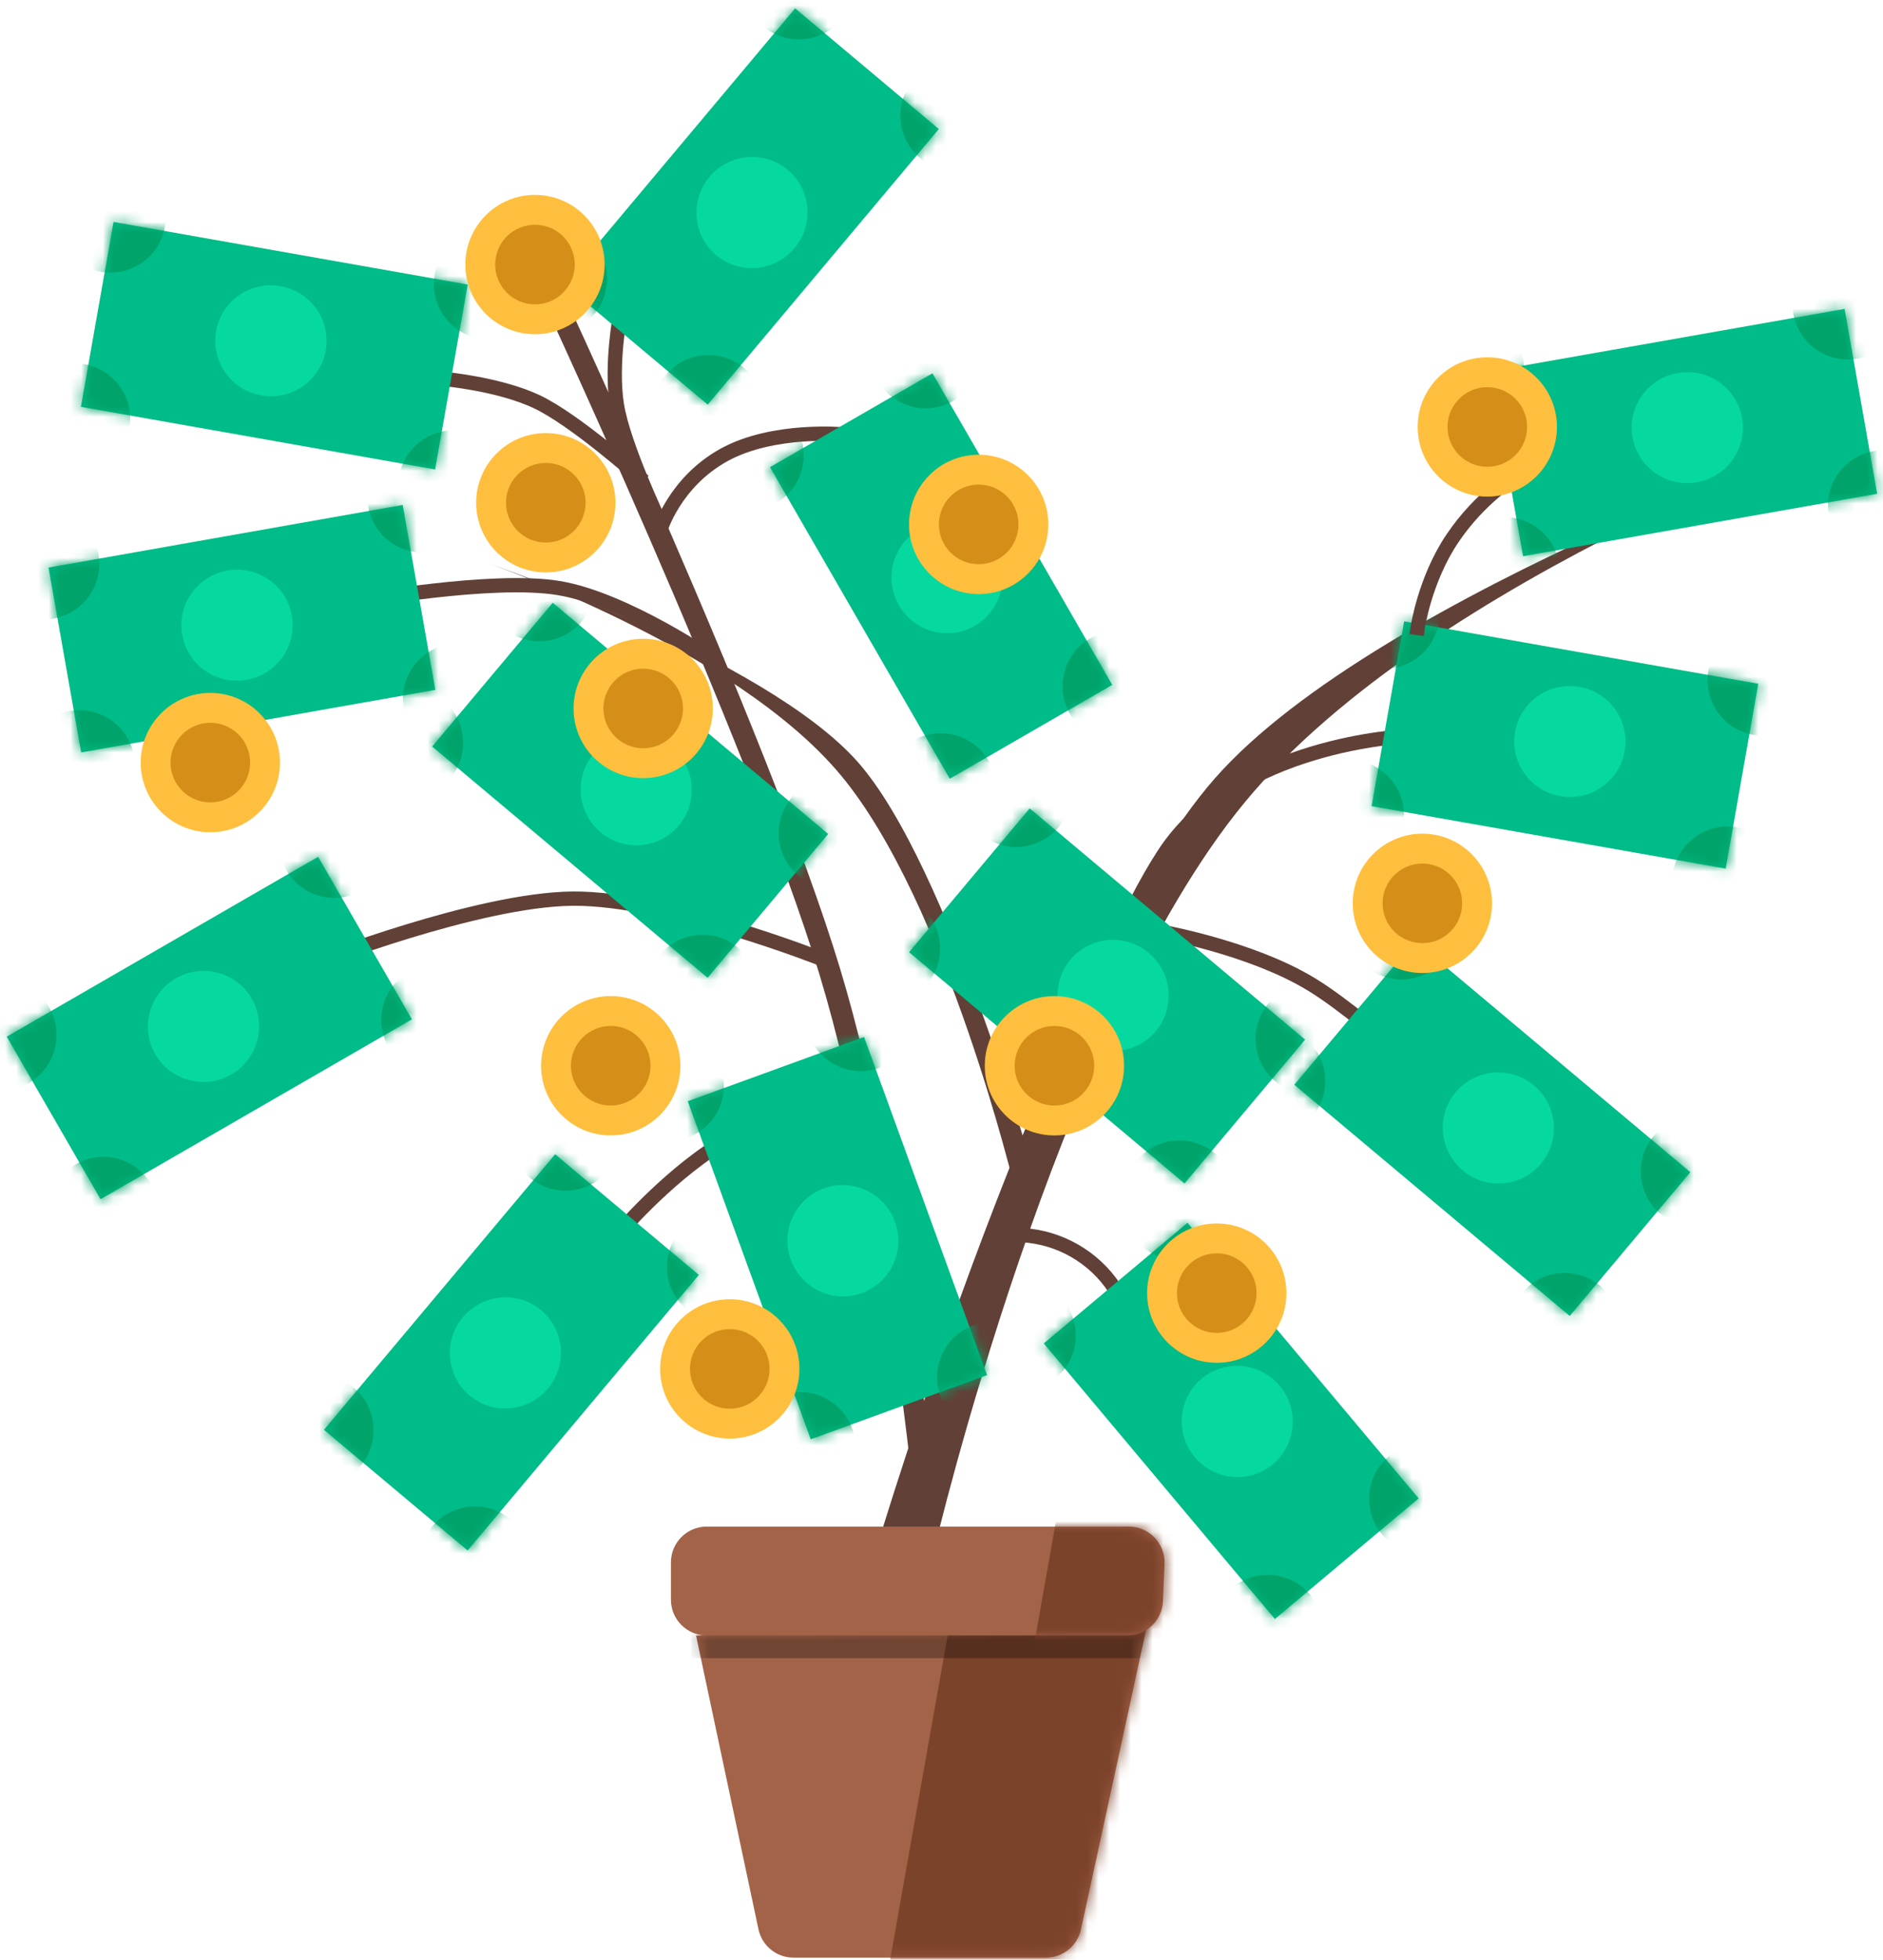 <svg width="174" height="181" viewBox="0 0 174 181" fill="none" xmlns="http://www.w3.org/2000/svg">
<path d="M33 55.566C33 55.566 45.471 53.301 51.615 54.312C57.759 55.324 66 61 66 61" stroke="#614137" stroke-width="1.32" stroke-linecap="square"/>
<path d="M50 25C50 25 70.084 67.944 76.682 89.756C83.281 111.569 86 144 86 144" stroke="#614137" stroke-width="1.98" stroke-linecap="square"/>
<path fill-rule="evenodd" clip-rule="evenodd" d="M86.359 143H81C81 143 97.059 89.18 112.262 71.889C127.465 54.598 173 39 173 39C173 39 132.472 52.979 115.036 74.088C97.599 95.197 86.359 143 86.359 143Z" fill="#614137"/>
<path fill-rule="evenodd" clip-rule="evenodd" d="M93.83 110H96C96 110 87.799 79.985 79.231 70.342C70.663 60.699 45 52 45 52C45 52 67.841 59.796 77.668 71.568C87.495 83.34 93.83 110 93.83 110Z" fill="#614137"/>
<path d="M41 35C41 35 46.062 35.446 49.568 37.087C53.075 38.728 59 44 59 44" stroke="#614137" stroke-width="1.32" stroke-linecap="square"/>
<path d="M57.366 28.695C57.366 28.695 56.407 33.606 56.999 37.367C57.591 41.128 60.947 48.155 60.947 48.155" stroke="#614137" stroke-width="1.32" stroke-linecap="square"/>
<path fill-rule="evenodd" clip-rule="evenodd" d="M64.319 151.057L70.088 178.196C70.412 179.72 71.758 180.81 73.316 180.81H96.658C98.21 180.81 99.553 179.728 99.883 178.211L106.064 149.8L64.319 151.057Z" fill="#A36348"/>
<mask id="mask0_0_213" style="mask-type:luminance" maskUnits="userSpaceOnUse" x="64" y="149" width="43" height="32">
<path fill-rule="evenodd" clip-rule="evenodd" d="M64.319 151.057L70.088 178.196C70.412 179.72 71.758 180.81 73.316 180.81H96.658C98.21 180.81 99.553 179.728 99.883 178.211L106.064 149.8L64.319 151.057Z" fill="white"/>
</mask>
<g mask="url(#mask0_0_213)">
<path fill-rule="evenodd" clip-rule="evenodd" d="M88.804 144.088L114.55 148.599L107.301 189.455L81.555 184.943L88.804 144.088Z" fill="#7C432B"/>
<rect x="63.898" y="149.8" width="42.588" height="3.352" fill="black" fill-opacity="0.3"/>
</g>
<path fill-rule="evenodd" clip-rule="evenodd" d="M65.3 141C63.477 141 62 142.477 62 144.3V147.757C62 149.58 63.477 151.057 65.3 151.057H104.165C105.933 151.057 107.388 149.663 107.462 147.895L107.607 144.438C107.685 142.563 106.186 141 104.31 141H65.3Z" fill="#A36348"/>
<mask id="mask1_0_213" style="mask-type:luminance" maskUnits="userSpaceOnUse" x="62" y="141" width="46" height="11">
<path fill-rule="evenodd" clip-rule="evenodd" d="M65.3 141C63.477 141 62 142.477 62 144.3V147.757C62 149.58 63.477 151.057 65.3 151.057H104.165C105.933 151.057 107.388 149.663 107.462 147.895L107.607 144.438C107.685 142.563 106.186 141 104.31 141H65.3Z" fill="white"/>
</mask>
<g mask="url(#mask1_0_213)">
<path fill-rule="evenodd" clip-rule="evenodd" d="M98.502 135.288L124.248 139.799L116.999 180.655L91.253 176.143L98.502 135.288Z" fill="#7C432B"/>
</g>
<rect width="33.227" height="17.337" transform="matrix(-0.985 -0.174 -0.174 0.985 43.221 26.281)" fill="#00BC88"/>
<mask id="mask2_0_213" style="mask-type:luminance" maskUnits="userSpaceOnUse" x="7" y="20" width="37" height="24">
<rect width="33.227" height="17.337" transform="matrix(-0.985 -0.174 -0.174 0.985 43.221 26.281)" fill="white"/>
</mask>
<g mask="url(#mask2_0_213)">
<ellipse cx="5.142" cy="5.122" rx="5.142" ry="5.122" transform="matrix(-0.985 -0.174 -0.174 0.985 16.131 15.903)" fill="#00A369"/>
<ellipse cx="5.142" cy="5.122" rx="5.142" ry="5.122" transform="matrix(-0.985 -0.174 -0.174 0.985 51.191 22.085)" fill="#00A369"/>
<ellipse cx="5.142" cy="5.122" rx="5.142" ry="5.122" transform="matrix(-0.985 -0.174 -0.174 0.985 12.847 34.529)" fill="#00A369"/>
<ellipse cx="5.142" cy="5.122" rx="5.142" ry="5.122" transform="matrix(-0.985 -0.174 -0.174 0.985 47.907 40.711)" fill="#00A369"/>
</g>
<ellipse cx="5.142" cy="5.122" rx="5.142" ry="5.122" transform="matrix(-0.985 -0.174 -0.174 0.985 30.987 27.325)" fill="#05D99F"/>
<rect x="86.755" y="11.918" width="33.227" height="17.337" transform="rotate(130 86.755 11.918)" fill="#00BC88"/>
<mask id="mask3_0_213" style="mask-type:luminance" maskUnits="userSpaceOnUse" x="52" y="0" width="35" height="38">
<rect x="86.755" y="11.918" width="33.227" height="17.337" transform="rotate(130 86.755 11.918)" fill="white"/>
</mask>
<g mask="url(#mask3_0_213)">
<ellipse cx="65.445" cy="37.928" rx="5.142" ry="5.122" transform="rotate(130 65.445 37.928)" fill="#00A369"/>
<ellipse cx="88.329" cy="10.656" rx="5.142" ry="5.122" transform="rotate(130 88.329 10.656)" fill="#00A369"/>
<ellipse cx="50.957" cy="25.77" rx="5.142" ry="5.122" transform="rotate(130 50.957 25.77)" fill="#00A369"/>
<ellipse cx="73.84" cy="-1.501" rx="5.142" ry="5.122" transform="rotate(130 73.84 -1.501)" fill="#00A369"/>
</g>
<ellipse cx="69.484" cy="19.629" rx="5.142" ry="5.122" transform="rotate(130 69.484 19.629)" fill="#05D99F"/>
<g filter="url(#filter0_d_0_213)">
<circle cx="49.435" cy="23.435" r="6.435" fill="#FFBF3E"/>
</g>
<g filter="url(#filter1_i_0_213)">
<circle cx="49.435" cy="23.435" r="3.677" fill="#D58F19"/>
</g>
<rect width="33.227" height="17.337" transform="matrix(-0.985 0.174 0.174 0.985 37.212 46.639)" fill="#00BC88"/>
<mask id="mask4_0_213" style="mask-type:luminance" maskUnits="userSpaceOnUse" x="4" y="46" width="37" height="24">
<rect width="33.227" height="17.337" transform="matrix(-0.985 0.174 0.174 0.985 37.212 46.639)" fill="white"/>
</mask>
<g mask="url(#mask4_0_213)">
<ellipse cx="5.142" cy="5.122" rx="5.142" ry="5.122" transform="matrix(-0.985 0.174 0.174 0.985 8.207 46.153)" fill="#00A369"/>
<ellipse cx="5.142" cy="5.122" rx="5.142" ry="5.122" transform="matrix(-0.985 0.174 0.174 0.985 43.266 39.971)" fill="#00A369"/>
<ellipse cx="5.142" cy="5.122" rx="5.142" ry="5.122" transform="matrix(-0.985 0.174 0.174 0.985 11.492 64.778)" fill="#00A369"/>
<ellipse cx="5.142" cy="5.122" rx="5.142" ry="5.122" transform="matrix(-0.985 0.174 0.174 0.985 46.55 58.596)" fill="#00A369"/>
</g>
<ellipse cx="5.142" cy="5.122" rx="5.142" ry="5.122" transform="matrix(-0.985 0.174 0.174 0.985 26.073 51.804)" fill="#05D99F"/>
<g filter="url(#filter2_d_0_213)">
<circle cx="56.435" cy="97.435" r="6.435" fill="#FFBF3E"/>
</g>
<g filter="url(#filter3_i_0_213)">
<circle cx="56.435" cy="97.435" r="3.677" fill="#D58F19"/>
</g>
<g filter="url(#filter4_d_0_213)">
<circle cx="19.435" cy="69.435" r="6.435" fill="#FFBF3E"/>
</g>
<g filter="url(#filter5_i_0_213)">
<circle cx="19.435" cy="69.435" r="3.677" fill="#D58F19"/>
</g>
<g filter="url(#filter6_d_0_213)">
<circle cx="50.435" cy="45.435" r="6.435" fill="#FFBF3E"/>
</g>
<g filter="url(#filter7_i_0_213)">
<circle cx="50.435" cy="45.435" r="3.677" fill="#D58F19"/>
</g>
<path d="M29 89C29 89 44.131 83.076 52.92 83.001C61.708 82.926 76 88.6 76 88.6" stroke="#614137" stroke-width="1.32" stroke-linecap="square"/>
<rect x="51.076" y="55.67" width="33.227" height="17.337" transform="rotate(40 51.076 55.67)" fill="#00BC88"/>
<mask id="mask5_0_213" style="mask-type:luminance" maskUnits="userSpaceOnUse" x="39" y="55" width="38" height="36">
<rect x="51.076" y="55.67" width="33.227" height="17.337" transform="rotate(40 51.076 55.67)" fill="white"/>
</mask>
<g mask="url(#mask5_0_213)">
<ellipse cx="77.085" cy="76.98" rx="5.142" ry="5.122" transform="rotate(40 77.085 76.98)" fill="#00A369"/>
<ellipse cx="49.814" cy="54.097" rx="5.142" ry="5.122" transform="rotate(40 49.814 54.097)" fill="#00A369"/>
<ellipse cx="64.928" cy="91.469" rx="5.142" ry="5.122" transform="rotate(40 64.928 91.469)" fill="#00A369"/>
<ellipse cx="37.657" cy="68.585" rx="5.142" ry="5.122" transform="rotate(40 37.657 68.585)" fill="#00A369"/>
</g>
<ellipse cx="58.786" cy="72.942" rx="5.142" ry="5.122" transform="rotate(40 58.786 72.942)" fill="#05D99F"/>
<g filter="url(#filter8_d_0_213)">
<circle cx="59.435" cy="64.435" r="6.435" fill="#FFBF3E"/>
</g>
<g filter="url(#filter9_i_0_213)">
<circle cx="59.435" cy="64.435" r="3.677" fill="#D58F19"/>
</g>
<path d="M130 68C130 68 114.258 68.616 107.553 78.895C100.847 89.174 94 112 94 112" stroke="#614137" stroke-width="1.32" stroke-linecap="square"/>
<rect x="129.752" y="57.385" width="33.227" height="17.337" transform="rotate(10 129.752 57.385)" fill="#00BC88"/>
<mask id="mask6_0_213" style="mask-type:luminance" maskUnits="userSpaceOnUse" x="126" y="57" width="37" height="24">
<rect x="129.752" y="57.385" width="33.227" height="17.337" transform="rotate(10 129.752 57.385)" fill="white"/>
</mask>
<g mask="url(#mask6_0_213)">
<ellipse cx="162.932" cy="62.835" rx="5.142" ry="5.122" transform="rotate(10 162.932 62.835)" fill="#00A369"/>
<ellipse cx="127.873" cy="56.654" rx="5.142" ry="5.122" transform="rotate(10 127.873 56.654)" fill="#00A369"/>
<ellipse cx="159.648" cy="81.461" rx="5.142" ry="5.122" transform="rotate(10 159.648 81.461)" fill="#00A369"/>
<ellipse cx="124.588" cy="75.279" rx="5.142" ry="5.122" transform="rotate(10 124.588 75.279)" fill="#00A369"/>
</g>
<ellipse cx="145.066" cy="68.487" rx="5.142" ry="5.122" transform="rotate(10 145.066 68.487)" fill="#05D99F"/>
<path d="M58 113C58 113 63.176 107.167 68.353 104.667C73.529 102.167 80 103.417 80 103.417" stroke="#614137" stroke-width="1.32" stroke-linecap="square"/>
<path d="M103 119V119C101.085 116.097 97.909 114.271 94.436 114.079L93 114" stroke="#614137" stroke-width="1.32" stroke-linecap="square"/>
<rect x="109.732" y="112.939" width="33.227" height="17.337" transform="rotate(50 109.732 112.939)" fill="#00BC88"/>
<mask id="mask7_0_213" style="mask-type:luminance" maskUnits="userSpaceOnUse" x="96" y="112" width="36" height="38">
<rect x="109.732" y="112.939" width="33.227" height="17.337" transform="rotate(50 109.732 112.939)" fill="white"/>
</mask>
<g mask="url(#mask7_0_213)">
<ellipse cx="131.646" cy="138.442" rx="5.142" ry="5.122" transform="rotate(50 131.646 138.442)" fill="#00A369"/>
<ellipse cx="108.762" cy="111.171" rx="5.142" ry="5.122" transform="rotate(50 108.762 111.171)" fill="#00A369"/>
<ellipse cx="117.157" cy="150.599" rx="5.142" ry="5.122" transform="rotate(50 117.157 150.599)" fill="#00A369"/>
<ellipse cx="94.274" cy="123.328" rx="5.142" ry="5.122" transform="rotate(50 94.274 123.328)" fill="#00A369"/>
</g>
<ellipse cx="114.326" cy="131.288" rx="5.142" ry="5.122" transform="rotate(50 114.326 131.288)" fill="#05D99F"/>
<g filter="url(#filter10_d_0_213)">
<circle cx="112.435" cy="118.435" r="6.435" fill="#FFBF3E"/>
</g>
<g filter="url(#filter11_i_0_213)">
<circle cx="112.435" cy="118.435" r="3.677" fill="#D58F19"/>
</g>
<rect x="79.844" y="95.783" width="33.227" height="17.337" transform="rotate(70 79.844 95.783)" fill="#00BC88"/>
<mask id="mask8_0_213" style="mask-type:luminance" maskUnits="userSpaceOnUse" x="63" y="95" width="29" height="38">
<rect x="79.844" y="95.783" width="33.227" height="17.337" transform="rotate(70 79.844 95.783)" fill="white"/>
</mask>
<g mask="url(#mask8_0_213)">
<ellipse cx="91.713" cy="127.243" rx="5.142" ry="5.122" transform="rotate(70 91.713 127.243)" fill="#00A369"/>
<ellipse cx="79.537" cy="93.79" rx="5.142" ry="5.122" transform="rotate(70 79.537 93.79)" fill="#00A369"/>
<ellipse cx="73.941" cy="133.711" rx="5.142" ry="5.122" transform="rotate(70 73.941 133.711)" fill="#00A369"/>
<ellipse cx="61.765" cy="100.258" rx="5.142" ry="5.122" transform="rotate(70 61.765 100.258)" fill="#00A369"/>
</g>
<ellipse cx="77.886" cy="114.596" rx="5.142" ry="5.122" transform="rotate(70 77.886 114.596)" fill="#05D99F"/>
<g filter="url(#filter12_d_0_213)">
<circle cx="67.435" cy="125.435" r="6.435" fill="#FFBF3E"/>
</g>
<g filter="url(#filter13_i_0_213)">
<circle cx="67.435" cy="125.435" r="3.677" fill="#D58F19"/>
</g>
<rect width="33.227" height="17.337" transform="matrix(-0.866 0.5 0.5 0.866 29.397 79.135)" fill="#00BC88"/>
<mask id="mask9_0_213" style="mask-type:luminance" maskUnits="userSpaceOnUse" x="0" y="79" width="39" height="32">
<rect width="33.227" height="17.337" transform="matrix(-0.866 0.5 0.5 0.866 29.397 79.135)" fill="white"/>
</mask>
<g mask="url(#mask9_0_213)">
<ellipse cx="5.142" cy="5.122" rx="5.142" ry="5.122" transform="matrix(-0.866 0.5 0.5 0.866 1.975 88.597)" fill="#00A369"/>
<ellipse cx="5.142" cy="5.122" rx="5.142" ry="5.122" transform="matrix(-0.866 0.5 0.5 0.866 32.805 70.797)" fill="#00A369"/>
<ellipse cx="5.142" cy="5.122" rx="5.142" ry="5.122" transform="matrix(-0.866 0.5 0.5 0.866 11.431 104.976)" fill="#00A369"/>
<ellipse cx="5.142" cy="5.122" rx="5.142" ry="5.122" transform="matrix(-0.866 0.5 0.5 0.866 42.262 87.176)" fill="#00A369"/>
</g>
<ellipse cx="5.142" cy="5.122" rx="5.142" ry="5.122" transform="matrix(-0.866 0.5 0.5 0.866 20.697 87.798)" fill="#05D99F"/>
<rect width="33.227" height="17.337" transform="matrix(-0.643 0.766 0.766 0.643 51.298 106.608)" fill="#00BC88"/>
<mask id="mask10_0_213" style="mask-type:luminance" maskUnits="userSpaceOnUse" x="29" y="106" width="36" height="38">
<rect width="33.227" height="17.337" transform="matrix(-0.643 0.766 0.766 0.643 51.298 106.608)" fill="white"/>
</mask>
<g mask="url(#mask10_0_213)">
<ellipse cx="5.142" cy="5.122" rx="5.142" ry="5.122" transform="matrix(-0.643 0.766 0.766 0.643 28.766 124.879)" fill="#00A369"/>
<ellipse cx="5.142" cy="5.122" rx="5.142" ry="5.122" transform="matrix(-0.643 0.766 0.766 0.643 51.649 97.608)" fill="#00A369"/>
<ellipse cx="5.142" cy="5.122" rx="5.142" ry="5.122" transform="matrix(-0.643 0.766 0.766 0.643 43.254 137.036)" fill="#00A369"/>
<ellipse cx="5.142" cy="5.122" rx="5.142" ry="5.122" transform="matrix(-0.643 0.766 0.766 0.643 66.138 109.765)" fill="#00A369"/>
</g>
<ellipse cx="5.142" cy="5.122" rx="5.142" ry="5.122" transform="matrix(-0.643 0.766 0.766 0.643 46.085 117.724)" fill="#05D99F"/>
<path d="M138 105C138 105 126.949 94.454 121.243 90.957C115.537 87.459 107 86 107 86" stroke="#614137" stroke-width="1.32" stroke-linecap="square"/>
<rect x="130.743" y="86.907" width="33.227" height="17.337" transform="rotate(40 130.743 86.907)" fill="#00BC88"/>
<mask id="mask11_0_213" style="mask-type:luminance" maskUnits="userSpaceOnUse" x="119" y="86" width="38" height="36">
<rect x="130.743" y="86.907" width="33.227" height="17.337" transform="rotate(40 130.743 86.907)" fill="white"/>
</mask>
<g mask="url(#mask11_0_213)">
<ellipse cx="156.753" cy="108.217" rx="5.142" ry="5.122" transform="rotate(40 156.753 108.217)" fill="#00A369"/>
<ellipse cx="129.482" cy="85.334" rx="5.142" ry="5.122" transform="rotate(40 129.482 85.334)" fill="#00A369"/>
<ellipse cx="144.596" cy="122.705" rx="5.142" ry="5.122" transform="rotate(40 144.596 122.705)" fill="#00A369"/>
<ellipse cx="117.325" cy="99.822" rx="5.142" ry="5.122" transform="rotate(40 117.325 99.822)" fill="#00A369"/>
</g>
<ellipse cx="138.454" cy="104.179" rx="5.142" ry="5.122" transform="rotate(40 138.454 104.179)" fill="#05D99F"/>
<g filter="url(#filter14_d_0_213)">
<circle cx="131.435" cy="82.435" r="6.435" fill="#FFBF3E"/>
</g>
<g filter="url(#filter15_i_0_213)">
<circle cx="131.435" cy="82.435" r="3.677" fill="#D58F19"/>
</g>
<rect x="95.147" y="74.665" width="33.227" height="17.337" transform="rotate(40 95.147 74.665)" fill="#00BC88"/>
<mask id="mask12_0_213" style="mask-type:luminance" maskUnits="userSpaceOnUse" x="84" y="74" width="37" height="36">
<rect x="95.147" y="74.665" width="33.227" height="17.337" transform="rotate(40 95.147 74.665)" fill="white"/>
</mask>
<g mask="url(#mask12_0_213)">
<ellipse cx="121.157" cy="95.976" rx="5.142" ry="5.122" transform="rotate(40 121.157 95.976)" fill="#00A369"/>
<ellipse cx="93.885" cy="73.092" rx="5.142" ry="5.122" transform="rotate(40 93.885 73.092)" fill="#00A369"/>
<ellipse cx="109" cy="110.464" rx="5.142" ry="5.122" transform="rotate(40 109 110.464)" fill="#00A369"/>
<ellipse cx="81.728" cy="87.581" rx="5.142" ry="5.122" transform="rotate(40 81.728 87.581)" fill="#00A369"/>
</g>
<ellipse cx="102.858" cy="91.937" rx="5.142" ry="5.122" transform="rotate(40 102.858 91.937)" fill="#05D99F"/>
<g filter="url(#filter16_d_0_213)">
<circle cx="97.435" cy="97.435" r="6.435" fill="#FFBF3E"/>
</g>
<g filter="url(#filter17_i_0_213)">
<circle cx="97.435" cy="97.435" r="3.677" fill="#D58F19"/>
</g>
<path d="M78 40.127C78 40.127 71.462 39.493 66.885 42.028C62.308 44.563 61 49 61 49" stroke="#614137" stroke-width="1.32" stroke-linecap="square"/>
<rect x="86.166" y="34.481" width="33.227" height="17.337" transform="rotate(60 86.166 34.481)" fill="#00BC88"/>
<mask id="mask13_0_213" style="mask-type:luminance" maskUnits="userSpaceOnUse" x="71" y="34" width="32" height="38">
<rect x="86.166" y="34.481" width="33.227" height="17.337" transform="rotate(60 86.166 34.481)" fill="white"/>
</mask>
<g mask="url(#mask13_0_213)">
<ellipse cx="103.319" cy="63.402" rx="5.142" ry="5.122" transform="rotate(60 103.319 63.402)" fill="#00A369"/>
<ellipse cx="85.519" cy="32.571" rx="5.142" ry="5.122" transform="rotate(60 85.519 32.571)" fill="#00A369"/>
<ellipse cx="86.939" cy="72.858" rx="5.142" ry="5.122" transform="rotate(60 86.939 72.858)" fill="#00A369"/>
<ellipse cx="69.139" cy="42.028" rx="5.142" ry="5.122" transform="rotate(60 69.139 42.028)" fill="#00A369"/>
</g>
<ellipse cx="87.505" cy="53.348" rx="5.142" ry="5.122" transform="rotate(60 87.505 53.348)" fill="#05D99F"/>
<g filter="url(#filter18_d_0_213)">
<circle cx="90.435" cy="47.435" r="6.435" fill="#FFBF3E"/>
</g>
<g filter="url(#filter19_i_0_213)">
<circle cx="90.435" cy="47.435" r="3.677" fill="#D58F19"/>
</g>
<path d="M140 44C140 44 136.786 45.909 134.214 49.727C131.643 53.545 131 58 131 58" stroke="#614137" stroke-width="1.32" stroke-linecap="square"/>
<rect x="137.728" y="34.301" width="33.227" height="17.337" transform="rotate(-10 137.728 34.301)" fill="#00BC88"/>
<mask id="mask14_0_213" style="mask-type:luminance" maskUnits="userSpaceOnUse" x="137" y="28" width="37" height="24">
<rect x="137.728" y="34.301" width="33.227" height="17.337" transform="rotate(-10 137.728 34.301)" fill="white"/>
</mask>
<g mask="url(#mask14_0_213)">
<ellipse cx="170.771" cy="28.075" rx="5.142" ry="5.122" transform="rotate(-10 170.771 28.075)" fill="#00A369"/>
<ellipse cx="135.711" cy="34.257" rx="5.142" ry="5.122" transform="rotate(-10 135.711 34.257)" fill="#00A369"/>
<ellipse cx="174.055" cy="46.701" rx="5.142" ry="5.122" transform="rotate(-10 174.055 46.701)" fill="#00A369"/>
<ellipse cx="138.996" cy="52.883" rx="5.142" ry="5.122" transform="rotate(-10 138.996 52.883)" fill="#00A369"/>
</g>
<ellipse cx="155.915" cy="39.497" rx="5.142" ry="5.122" transform="rotate(-10 155.915 39.497)" fill="#05D99F"/>
<g filter="url(#filter20_d_0_213)">
<circle cx="137.435" cy="38.435" r="6.435" fill="#FFBF3E"/>
</g>
<g filter="url(#filter21_i_0_213)">
<circle cx="137.435" cy="38.435" r="3.677" fill="#D58F19"/>
</g>
<defs>
<filter id="filter0_d_0_213" x="43" y="17" width="12.87" height="13.87" filterUnits="userSpaceOnUse" color-interpolation-filters="sRGB">
<feFlood flood-opacity="0" result="BackgroundImageFix"/>
<feColorMatrix in="SourceAlpha" type="matrix" values="0 0 0 0 0 0 0 0 0 0 0 0 0 0 0 0 0 0 127 0" result="hardAlpha"/>
<feOffset dy="1"/>
<feColorMatrix type="matrix" values="0 0 0 0 0.843 0 0 0 0 0.588 0 0 0 0 0.161 0 0 0 1 0"/>
<feBlend mode="normal" in2="BackgroundImageFix" result="effect1_dropShadow_0_213"/>
<feBlend mode="normal" in="SourceGraphic" in2="effect1_dropShadow_0_213" result="shape"/>
</filter>
<filter id="filter1_i_0_213" x="45.758" y="19.758" width="7.354" height="7.354" filterUnits="userSpaceOnUse" color-interpolation-filters="sRGB">
<feFlood flood-opacity="0" result="BackgroundImageFix"/>
<feBlend mode="normal" in="SourceGraphic" in2="BackgroundImageFix" result="shape"/>
<feColorMatrix in="SourceAlpha" type="matrix" values="0 0 0 0 0 0 0 0 0 0 0 0 0 0 0 0 0 0 127 0" result="hardAlpha"/>
<feOffset dy="1"/>
<feComposite in2="hardAlpha" operator="arithmetic" k2="-1" k3="1"/>
<feColorMatrix type="matrix" values="0 0 0 0 0 0 0 0 0 0 0 0 0 0 0 0 0 0 0.25 0"/>
<feBlend mode="normal" in2="shape" result="effect1_innerShadow_0_213"/>
</filter>
<filter id="filter2_d_0_213" x="50" y="91" width="12.87" height="13.87" filterUnits="userSpaceOnUse" color-interpolation-filters="sRGB">
<feFlood flood-opacity="0" result="BackgroundImageFix"/>
<feColorMatrix in="SourceAlpha" type="matrix" values="0 0 0 0 0 0 0 0 0 0 0 0 0 0 0 0 0 0 127 0" result="hardAlpha"/>
<feOffset dy="1"/>
<feColorMatrix type="matrix" values="0 0 0 0 0.843 0 0 0 0 0.588 0 0 0 0 0.161 0 0 0 1 0"/>
<feBlend mode="normal" in2="BackgroundImageFix" result="effect1_dropShadow_0_213"/>
<feBlend mode="normal" in="SourceGraphic" in2="effect1_dropShadow_0_213" result="shape"/>
</filter>
<filter id="filter3_i_0_213" x="52.758" y="93.758" width="7.354" height="7.354" filterUnits="userSpaceOnUse" color-interpolation-filters="sRGB">
<feFlood flood-opacity="0" result="BackgroundImageFix"/>
<feBlend mode="normal" in="SourceGraphic" in2="BackgroundImageFix" result="shape"/>
<feColorMatrix in="SourceAlpha" type="matrix" values="0 0 0 0 0 0 0 0 0 0 0 0 0 0 0 0 0 0 127 0" result="hardAlpha"/>
<feOffset dy="1"/>
<feComposite in2="hardAlpha" operator="arithmetic" k2="-1" k3="1"/>
<feColorMatrix type="matrix" values="0 0 0 0 0 0 0 0 0 0 0 0 0 0 0 0 0 0 0.25 0"/>
<feBlend mode="normal" in2="shape" result="effect1_innerShadow_0_213"/>
</filter>
<filter id="filter4_d_0_213" x="13" y="63" width="12.87" height="13.87" filterUnits="userSpaceOnUse" color-interpolation-filters="sRGB">
<feFlood flood-opacity="0" result="BackgroundImageFix"/>
<feColorMatrix in="SourceAlpha" type="matrix" values="0 0 0 0 0 0 0 0 0 0 0 0 0 0 0 0 0 0 127 0" result="hardAlpha"/>
<feOffset dy="1"/>
<feColorMatrix type="matrix" values="0 0 0 0 0.843 0 0 0 0 0.588 0 0 0 0 0.161 0 0 0 1 0"/>
<feBlend mode="normal" in2="BackgroundImageFix" result="effect1_dropShadow_0_213"/>
<feBlend mode="normal" in="SourceGraphic" in2="effect1_dropShadow_0_213" result="shape"/>
</filter>
<filter id="filter5_i_0_213" x="15.758" y="65.758" width="7.354" height="7.354" filterUnits="userSpaceOnUse" color-interpolation-filters="sRGB">
<feFlood flood-opacity="0" result="BackgroundImageFix"/>
<feBlend mode="normal" in="SourceGraphic" in2="BackgroundImageFix" result="shape"/>
<feColorMatrix in="SourceAlpha" type="matrix" values="0 0 0 0 0 0 0 0 0 0 0 0 0 0 0 0 0 0 127 0" result="hardAlpha"/>
<feOffset dy="1"/>
<feComposite in2="hardAlpha" operator="arithmetic" k2="-1" k3="1"/>
<feColorMatrix type="matrix" values="0 0 0 0 0 0 0 0 0 0 0 0 0 0 0 0 0 0 0.25 0"/>
<feBlend mode="normal" in2="shape" result="effect1_innerShadow_0_213"/>
</filter>
<filter id="filter6_d_0_213" x="44" y="39" width="12.87" height="13.87" filterUnits="userSpaceOnUse" color-interpolation-filters="sRGB">
<feFlood flood-opacity="0" result="BackgroundImageFix"/>
<feColorMatrix in="SourceAlpha" type="matrix" values="0 0 0 0 0 0 0 0 0 0 0 0 0 0 0 0 0 0 127 0" result="hardAlpha"/>
<feOffset dy="1"/>
<feColorMatrix type="matrix" values="0 0 0 0 0.843 0 0 0 0 0.588 0 0 0 0 0.161 0 0 0 1 0"/>
<feBlend mode="normal" in2="BackgroundImageFix" result="effect1_dropShadow_0_213"/>
<feBlend mode="normal" in="SourceGraphic" in2="effect1_dropShadow_0_213" result="shape"/>
</filter>
<filter id="filter7_i_0_213" x="46.758" y="41.758" width="7.354" height="7.354" filterUnits="userSpaceOnUse" color-interpolation-filters="sRGB">
<feFlood flood-opacity="0" result="BackgroundImageFix"/>
<feBlend mode="normal" in="SourceGraphic" in2="BackgroundImageFix" result="shape"/>
<feColorMatrix in="SourceAlpha" type="matrix" values="0 0 0 0 0 0 0 0 0 0 0 0 0 0 0 0 0 0 127 0" result="hardAlpha"/>
<feOffset dy="1"/>
<feComposite in2="hardAlpha" operator="arithmetic" k2="-1" k3="1"/>
<feColorMatrix type="matrix" values="0 0 0 0 0 0 0 0 0 0 0 0 0 0 0 0 0 0 0.25 0"/>
<feBlend mode="normal" in2="shape" result="effect1_innerShadow_0_213"/>
</filter>
<filter id="filter8_d_0_213" x="53" y="58" width="12.87" height="13.87" filterUnits="userSpaceOnUse" color-interpolation-filters="sRGB">
<feFlood flood-opacity="0" result="BackgroundImageFix"/>
<feColorMatrix in="SourceAlpha" type="matrix" values="0 0 0 0 0 0 0 0 0 0 0 0 0 0 0 0 0 0 127 0" result="hardAlpha"/>
<feOffset dy="1"/>
<feColorMatrix type="matrix" values="0 0 0 0 0.843 0 0 0 0 0.588 0 0 0 0 0.161 0 0 0 1 0"/>
<feBlend mode="normal" in2="BackgroundImageFix" result="effect1_dropShadow_0_213"/>
<feBlend mode="normal" in="SourceGraphic" in2="effect1_dropShadow_0_213" result="shape"/>
</filter>
<filter id="filter9_i_0_213" x="55.758" y="60.758" width="7.354" height="7.354" filterUnits="userSpaceOnUse" color-interpolation-filters="sRGB">
<feFlood flood-opacity="0" result="BackgroundImageFix"/>
<feBlend mode="normal" in="SourceGraphic" in2="BackgroundImageFix" result="shape"/>
<feColorMatrix in="SourceAlpha" type="matrix" values="0 0 0 0 0 0 0 0 0 0 0 0 0 0 0 0 0 0 127 0" result="hardAlpha"/>
<feOffset dy="1"/>
<feComposite in2="hardAlpha" operator="arithmetic" k2="-1" k3="1"/>
<feColorMatrix type="matrix" values="0 0 0 0 0 0 0 0 0 0 0 0 0 0 0 0 0 0 0.25 0"/>
<feBlend mode="normal" in2="shape" result="effect1_innerShadow_0_213"/>
</filter>
<filter id="filter10_d_0_213" x="106" y="112" width="12.87" height="13.87" filterUnits="userSpaceOnUse" color-interpolation-filters="sRGB">
<feFlood flood-opacity="0" result="BackgroundImageFix"/>
<feColorMatrix in="SourceAlpha" type="matrix" values="0 0 0 0 0 0 0 0 0 0 0 0 0 0 0 0 0 0 127 0" result="hardAlpha"/>
<feOffset dy="1"/>
<feColorMatrix type="matrix" values="0 0 0 0 0.843 0 0 0 0 0.588 0 0 0 0 0.161 0 0 0 1 0"/>
<feBlend mode="normal" in2="BackgroundImageFix" result="effect1_dropShadow_0_213"/>
<feBlend mode="normal" in="SourceGraphic" in2="effect1_dropShadow_0_213" result="shape"/>
</filter>
<filter id="filter11_i_0_213" x="108.758" y="114.758" width="7.354" height="7.354" filterUnits="userSpaceOnUse" color-interpolation-filters="sRGB">
<feFlood flood-opacity="0" result="BackgroundImageFix"/>
<feBlend mode="normal" in="SourceGraphic" in2="BackgroundImageFix" result="shape"/>
<feColorMatrix in="SourceAlpha" type="matrix" values="0 0 0 0 0 0 0 0 0 0 0 0 0 0 0 0 0 0 127 0" result="hardAlpha"/>
<feOffset dy="1"/>
<feComposite in2="hardAlpha" operator="arithmetic" k2="-1" k3="1"/>
<feColorMatrix type="matrix" values="0 0 0 0 0 0 0 0 0 0 0 0 0 0 0 0 0 0 0.25 0"/>
<feBlend mode="normal" in2="shape" result="effect1_innerShadow_0_213"/>
</filter>
<filter id="filter12_d_0_213" x="61" y="119" width="12.87" height="13.87" filterUnits="userSpaceOnUse" color-interpolation-filters="sRGB">
<feFlood flood-opacity="0" result="BackgroundImageFix"/>
<feColorMatrix in="SourceAlpha" type="matrix" values="0 0 0 0 0 0 0 0 0 0 0 0 0 0 0 0 0 0 127 0" result="hardAlpha"/>
<feOffset dy="1"/>
<feColorMatrix type="matrix" values="0 0 0 0 0.843 0 0 0 0 0.588 0 0 0 0 0.161 0 0 0 1 0"/>
<feBlend mode="normal" in2="BackgroundImageFix" result="effect1_dropShadow_0_213"/>
<feBlend mode="normal" in="SourceGraphic" in2="effect1_dropShadow_0_213" result="shape"/>
</filter>
<filter id="filter13_i_0_213" x="63.758" y="121.758" width="7.354" height="7.354" filterUnits="userSpaceOnUse" color-interpolation-filters="sRGB">
<feFlood flood-opacity="0" result="BackgroundImageFix"/>
<feBlend mode="normal" in="SourceGraphic" in2="BackgroundImageFix" result="shape"/>
<feColorMatrix in="SourceAlpha" type="matrix" values="0 0 0 0 0 0 0 0 0 0 0 0 0 0 0 0 0 0 127 0" result="hardAlpha"/>
<feOffset dy="1"/>
<feComposite in2="hardAlpha" operator="arithmetic" k2="-1" k3="1"/>
<feColorMatrix type="matrix" values="0 0 0 0 0 0 0 0 0 0 0 0 0 0 0 0 0 0 0.25 0"/>
<feBlend mode="normal" in2="shape" result="effect1_innerShadow_0_213"/>
</filter>
<filter id="filter14_d_0_213" x="125" y="76" width="12.87" height="13.87" filterUnits="userSpaceOnUse" color-interpolation-filters="sRGB">
<feFlood flood-opacity="0" result="BackgroundImageFix"/>
<feColorMatrix in="SourceAlpha" type="matrix" values="0 0 0 0 0 0 0 0 0 0 0 0 0 0 0 0 0 0 127 0" result="hardAlpha"/>
<feOffset dy="1"/>
<feColorMatrix type="matrix" values="0 0 0 0 0.843 0 0 0 0 0.588 0 0 0 0 0.161 0 0 0 1 0"/>
<feBlend mode="normal" in2="BackgroundImageFix" result="effect1_dropShadow_0_213"/>
<feBlend mode="normal" in="SourceGraphic" in2="effect1_dropShadow_0_213" result="shape"/>
</filter>
<filter id="filter15_i_0_213" x="127.758" y="78.758" width="7.354" height="7.354" filterUnits="userSpaceOnUse" color-interpolation-filters="sRGB">
<feFlood flood-opacity="0" result="BackgroundImageFix"/>
<feBlend mode="normal" in="SourceGraphic" in2="BackgroundImageFix" result="shape"/>
<feColorMatrix in="SourceAlpha" type="matrix" values="0 0 0 0 0 0 0 0 0 0 0 0 0 0 0 0 0 0 127 0" result="hardAlpha"/>
<feOffset dy="1"/>
<feComposite in2="hardAlpha" operator="arithmetic" k2="-1" k3="1"/>
<feColorMatrix type="matrix" values="0 0 0 0 0 0 0 0 0 0 0 0 0 0 0 0 0 0 0.25 0"/>
<feBlend mode="normal" in2="shape" result="effect1_innerShadow_0_213"/>
</filter>
<filter id="filter16_d_0_213" x="91" y="91" width="12.87" height="13.87" filterUnits="userSpaceOnUse" color-interpolation-filters="sRGB">
<feFlood flood-opacity="0" result="BackgroundImageFix"/>
<feColorMatrix in="SourceAlpha" type="matrix" values="0 0 0 0 0 0 0 0 0 0 0 0 0 0 0 0 0 0 127 0" result="hardAlpha"/>
<feOffset dy="1"/>
<feColorMatrix type="matrix" values="0 0 0 0 0.843 0 0 0 0 0.588 0 0 0 0 0.161 0 0 0 1 0"/>
<feBlend mode="normal" in2="BackgroundImageFix" result="effect1_dropShadow_0_213"/>
<feBlend mode="normal" in="SourceGraphic" in2="effect1_dropShadow_0_213" result="shape"/>
</filter>
<filter id="filter17_i_0_213" x="93.758" y="93.758" width="7.354" height="7.354" filterUnits="userSpaceOnUse" color-interpolation-filters="sRGB">
<feFlood flood-opacity="0" result="BackgroundImageFix"/>
<feBlend mode="normal" in="SourceGraphic" in2="BackgroundImageFix" result="shape"/>
<feColorMatrix in="SourceAlpha" type="matrix" values="0 0 0 0 0 0 0 0 0 0 0 0 0 0 0 0 0 0 127 0" result="hardAlpha"/>
<feOffset dy="1"/>
<feComposite in2="hardAlpha" operator="arithmetic" k2="-1" k3="1"/>
<feColorMatrix type="matrix" values="0 0 0 0 0 0 0 0 0 0 0 0 0 0 0 0 0 0 0.25 0"/>
<feBlend mode="normal" in2="shape" result="effect1_innerShadow_0_213"/>
</filter>
<filter id="filter18_d_0_213" x="84" y="41" width="12.87" height="13.87" filterUnits="userSpaceOnUse" color-interpolation-filters="sRGB">
<feFlood flood-opacity="0" result="BackgroundImageFix"/>
<feColorMatrix in="SourceAlpha" type="matrix" values="0 0 0 0 0 0 0 0 0 0 0 0 0 0 0 0 0 0 127 0" result="hardAlpha"/>
<feOffset dy="1"/>
<feColorMatrix type="matrix" values="0 0 0 0 0.843 0 0 0 0 0.588 0 0 0 0 0.161 0 0 0 1 0"/>
<feBlend mode="normal" in2="BackgroundImageFix" result="effect1_dropShadow_0_213"/>
<feBlend mode="normal" in="SourceGraphic" in2="effect1_dropShadow_0_213" result="shape"/>
</filter>
<filter id="filter19_i_0_213" x="86.758" y="43.758" width="7.354" height="7.354" filterUnits="userSpaceOnUse" color-interpolation-filters="sRGB">
<feFlood flood-opacity="0" result="BackgroundImageFix"/>
<feBlend mode="normal" in="SourceGraphic" in2="BackgroundImageFix" result="shape"/>
<feColorMatrix in="SourceAlpha" type="matrix" values="0 0 0 0 0 0 0 0 0 0 0 0 0 0 0 0 0 0 127 0" result="hardAlpha"/>
<feOffset dy="1"/>
<feComposite in2="hardAlpha" operator="arithmetic" k2="-1" k3="1"/>
<feColorMatrix type="matrix" values="0 0 0 0 0 0 0 0 0 0 0 0 0 0 0 0 0 0 0.25 0"/>
<feBlend mode="normal" in2="shape" result="effect1_innerShadow_0_213"/>
</filter>
<filter id="filter20_d_0_213" x="131" y="32" width="12.87" height="13.87" filterUnits="userSpaceOnUse" color-interpolation-filters="sRGB">
<feFlood flood-opacity="0" result="BackgroundImageFix"/>
<feColorMatrix in="SourceAlpha" type="matrix" values="0 0 0 0 0 0 0 0 0 0 0 0 0 0 0 0 0 0 127 0" result="hardAlpha"/>
<feOffset dy="1"/>
<feColorMatrix type="matrix" values="0 0 0 0 0.843 0 0 0 0 0.588 0 0 0 0 0.161 0 0 0 1 0"/>
<feBlend mode="normal" in2="BackgroundImageFix" result="effect1_dropShadow_0_213"/>
<feBlend mode="normal" in="SourceGraphic" in2="effect1_dropShadow_0_213" result="shape"/>
</filter>
<filter id="filter21_i_0_213" x="133.758" y="34.758" width="7.354" height="7.354" filterUnits="userSpaceOnUse" color-interpolation-filters="sRGB">
<feFlood flood-opacity="0" result="BackgroundImageFix"/>
<feBlend mode="normal" in="SourceGraphic" in2="BackgroundImageFix" result="shape"/>
<feColorMatrix in="SourceAlpha" type="matrix" values="0 0 0 0 0 0 0 0 0 0 0 0 0 0 0 0 0 0 127 0" result="hardAlpha"/>
<feOffset dy="1"/>
<feComposite in2="hardAlpha" operator="arithmetic" k2="-1" k3="1"/>
<feColorMatrix type="matrix" values="0 0 0 0 0 0 0 0 0 0 0 0 0 0 0 0 0 0 0.25 0"/>
<feBlend mode="normal" in2="shape" result="effect1_innerShadow_0_213"/>
</filter>
</defs>
</svg>
